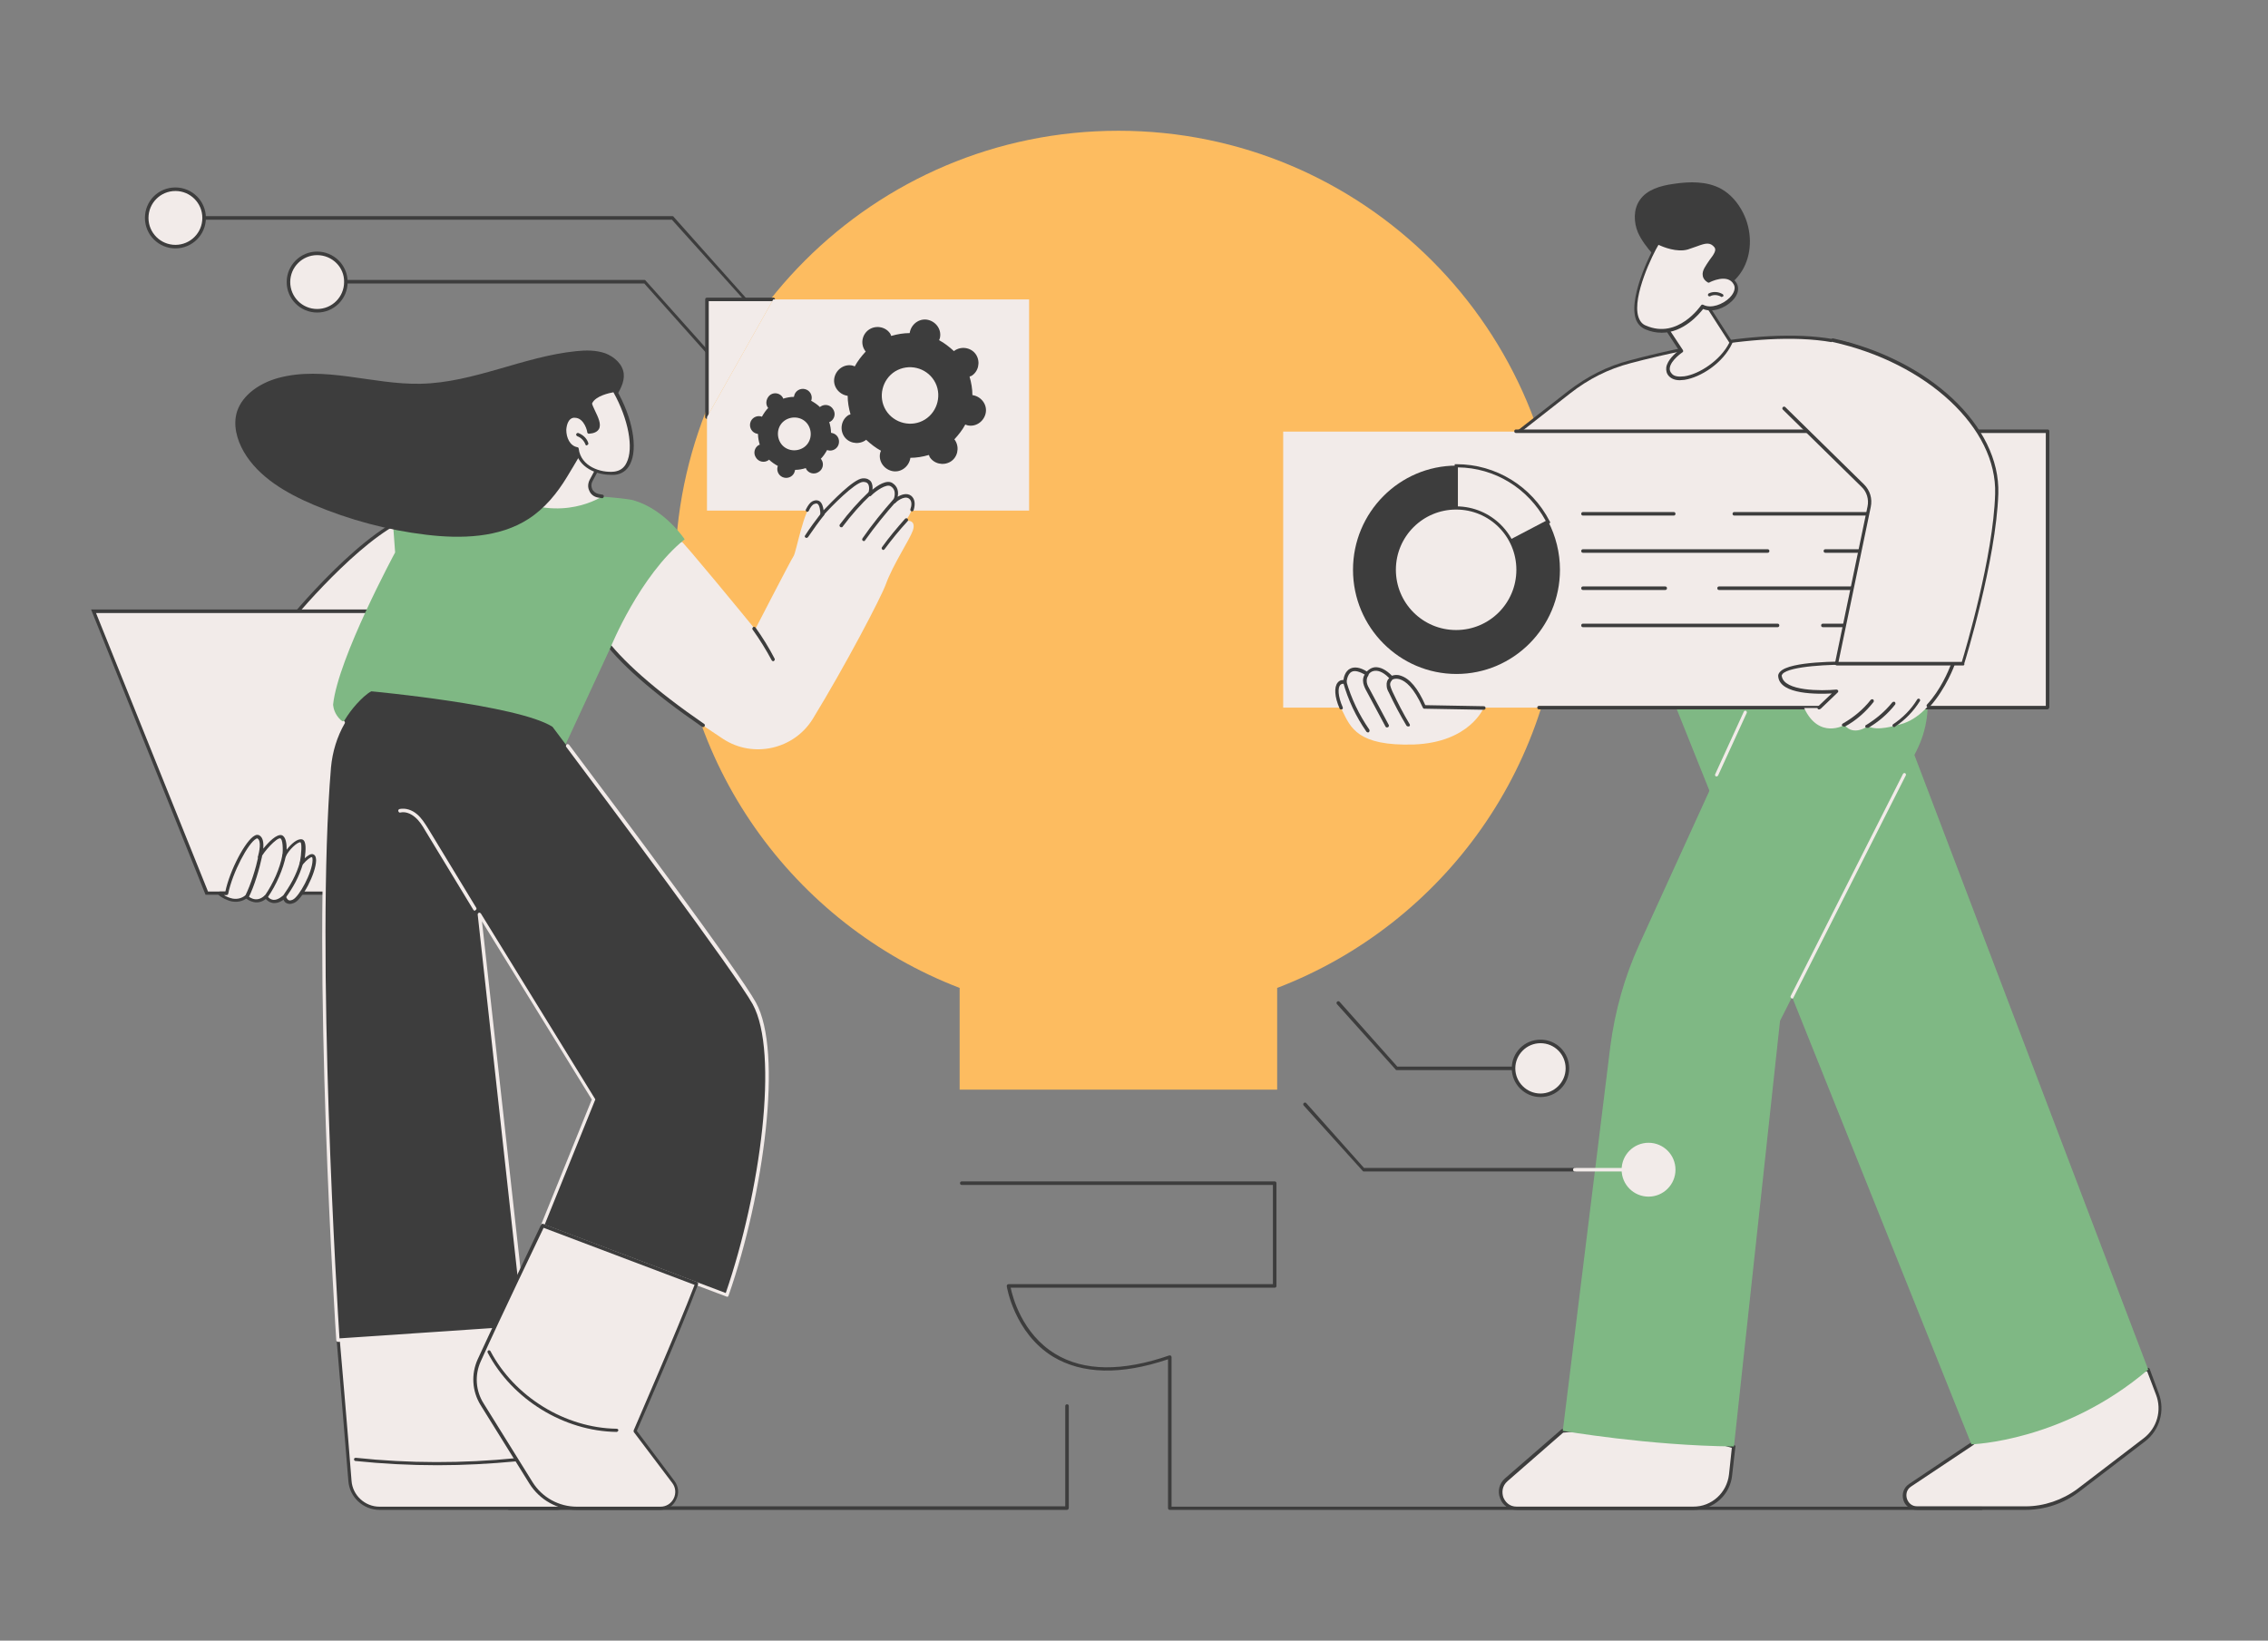 <?xml version="1.0" encoding="utf-8"?>
<!-- Generator: Adobe Illustrator 28.3.0, SVG Export Plug-In . SVG Version: 6.00 Build 0)  -->
<svg version="1.1" id="Layer_1" xmlns="http://www.w3.org/2000/svg" xmlns:xlink="http://www.w3.org/1999/xlink" x="0px" y="0px"
	 viewBox="0 0 640 463" style="enable-background:new 0 0 640 463;" xml:space="preserve">
<rect x="0" y="0" width="640" height="463" fill="#808080" stroke="none"/>
<style type="text/css">
	.st0{fill:#FDBC60;}
	.st1{fill:#F2EBE9;}
	.st2{fill:#3D3D3D;}
	.st3{fill:#7FB884;}
</style>
<g id="Innovative_solution">
	<g>
		<g>
			<path class="st0" d="M440.7,162c0-69.1-56-125.1-125.1-125.1c-69.1,0-125.1,56-125.1,125.1c0,53.3,33.4,98.8,80.3,116.8v28.7
				h89.6v-28.7C407.4,260.8,440.7,215.3,440.7,162z"/>
		</g>
		<g>
			<path class="st0" d="M315.6,298.5c-0.3,0-0.5-0.2-0.5-0.5V149.1c0-0.3,0.2-0.5,0.5-0.5c0.3,0,0.5,0.2,0.5,0.5V298
				C316.1,298.3,315.9,298.5,315.6,298.5z"/>
			<circle class="st0" cx="315.6" cy="146.6" r="10.9"/>
			<g>
				<path class="st0" d="M301.1,298.5c-0.3,0-0.5-0.2-0.5-0.5v-82.9L278,196.8c-0.2-0.2-0.2-0.5-0.1-0.7c0.2-0.2,0.5-0.2,0.7-0.1
					l22.8,18.5c0.1,0.1,0.2,0.2,0.2,0.4V298C301.6,298.3,301.3,298.5,301.1,298.5z"/>
				<path class="st0" d="M330.1,298.5c-0.3,0-0.5-0.2-0.5-0.5V119.8c0-0.1,0-0.2,0.1-0.3l29.6-30.3c0.2-0.2,0.5-0.2,0.7,0
					c0.2,0.2,0.2,0.5,0,0.7L330.6,120v178C330.6,298.3,330.4,298.5,330.1,298.5z"/>
			</g>
			
				<ellipse transform="matrix(0.924 -0.383 0.383 0.924 -53.983 121.435)" class="st0" cx="278.3" cy="196.4" rx="10.9" ry="10.9"/>
			<circle class="st0" cx="359.7" cy="89.5" r="10.9"/>
		</g>
	</g>
	<g>
		<g>
			<g>
				<g>
					<path class="st1" d="M606.2,386.5c-29.3,3.6-49.9,21.1-49.9,21.1L539,419.2c-2.9,1.9-1.5,6.4,1.9,6.4h30.6
						c5.4,0,10.6-1.8,14.9-5l18.7-14.3c3.9-3,5.4-8.2,3.7-12.9L606.2,386.5z"/>
					<path class="st2" d="M571.5,426.1h-30.6c-1.8,0-3.3-1.1-3.8-2.8c-0.5-1.7,0.1-3.5,1.6-4.5l17.3-11.6
						c0.8-0.7,21.4-17.7,50.1-21.2c0.2,0,0.4,0.1,0.5,0.3l2.6,7c1.8,4.8,0.2,10.3-3.8,13.4L586.7,421
						C582.4,424.3,577,426.1,571.5,426.1z M605.9,387c-28.7,3.6-49,20.8-49.2,20.9c0,0,0,0,0,0l-17.4,11.6c-1.4,0.9-1.5,2.4-1.2,3.4
						c0.3,1,1.2,2.2,2.9,2.2h30.6c5.2,0,10.4-1.8,14.6-4.9l18.7-14.3c3.8-2.9,5.2-7.9,3.5-12.3L605.9,387z M556.3,407.6L556.3,407.6
						L556.3,407.6z"/>
				</g>
				<path class="st3" d="M527.3,179.1l-55.2,18.4l84.2,210.1c0,0,26-0.7,49.9-21.1L527.3,179.1z"/>
			</g>
			<g>
				<g>
					<path class="st1" d="M425,417.6c-3.2,2.8-1.2,8,3,8h49.8c5.4,0,10-4.1,10.6-9.5l0.9-7.9c-23.9-7.3-48.3-4.4-48.3-4.4L425,417.6
						z"/>
					<path class="st2" d="M477.9,426.1H428c-2.2,0-4-1.3-4.7-3.3c-0.8-2-0.2-4.2,1.4-5.6l15.9-13.8c0.1-0.1,0.2-0.1,0.3-0.1
						c0.2,0,24.8-2.8,48.5,4.5c0.2,0.1,0.4,0.3,0.3,0.5l-0.9,7.9C488.3,421.9,483.5,426.1,477.9,426.1z M441.1,404.3L425.4,418
						c-1.6,1.4-1.6,3.2-1.2,4.5c0.5,1.3,1.7,2.7,3.8,2.7h49.8c5.2,0,9.5-3.9,10.1-9.1l0.8-7.5C466.3,401.8,443.2,404.1,441.1,404.3z
						 M425,417.6L425,417.6L425,417.6z"/>
				</g>
				<path class="st3" d="M540.8,211.9c3-5.9,3.9-12.5,2.6-19l-1.9-9.5l-43.4,5.3l-35.5,77.8c-4.2,9.2-6.9,18.9-8.2,28.9L441,403.8
					c0,0,24.3,4.2,48.3,4.4l13-120.1L540.8,211.9z"/>
				<path class="st1" d="M505.7,281.8c-0.1,0-0.1,0-0.2-0.1c-0.2-0.1-0.3-0.4-0.2-0.6l31.7-62.7c0.1-0.2,0.4-0.3,0.6-0.2
					c0.2,0.1,0.3,0.4,0.2,0.6l-31.7,62.7C506.1,281.7,505.9,281.8,505.7,281.8z"/>
				<path class="st1" d="M484.4,219.1c-0.1,0-0.1,0-0.2,0c-0.2-0.1-0.3-0.4-0.2-0.6l8.1-17.7c0.1-0.2,0.4-0.3,0.6-0.2
					c0.2,0.1,0.3,0.4,0.2,0.6l-8.1,17.7C484.7,219,484.6,219.1,484.4,219.1z"/>
			</g>
		</g>
		<g>
			<g>
				<path class="st1" d="M420.1,128.4l22.8-17.8c5.1-4,10.9-6.9,17.1-8.6c16.9-4.5,51.2-11.8,68.4-2.2l6.9,30.1L420.1,128.4z"/>
				<path class="st2" d="M535.3,130.4C535.3,130.4,535.3,130.4,535.3,130.4l-115.3-1.5c-0.2,0-0.4-0.1-0.4-0.3
					c-0.1-0.2,0-0.4,0.2-0.5l22.8-17.8c5.2-4,11-7,17.3-8.6c18.3-4.9,51.7-11.7,68.8-2.2c0.1,0.1,0.2,0.2,0.2,0.3l6.9,30.1
					c0,0.1,0,0.3-0.1,0.4C535.6,130.3,535.5,130.4,535.3,130.4z M421.4,128l113.3,1.5l-6.7-29.3c-16.9-9.2-49.8-2.5-67.9,2.3
					c-6.2,1.6-11.9,4.5-17,8.5L421.4,128z"/>
			</g>
			<g>
				<rect x="362.1" y="121.8" class="st1" width="215.6" height="77.9"/>
				<path class="st2" d="M577.7,200.2H434.3c-0.3,0-0.5-0.2-0.5-0.5c0-0.3,0.2-0.5,0.5-0.5h143v-77H427.8c-0.3,0-0.5-0.2-0.5-0.5
					c0-0.3,0.2-0.5,0.5-0.5h150c0.3,0,0.5,0.2,0.5,0.5v77.9C578.2,200,578,200.2,577.7,200.2z"/>
				<g>
					<path class="st1" d="M410.9,160.8v-29.4c-16.1,0-29.2,13.2-29.2,29.4c0,16.2,13.1,29.4,29.2,29.4c16.1,0,29.2-13.2,29.2-29.4
						c0-4.9-1.2-9.5-3.3-13.6L410.9,160.8z"/>
					<path class="st2" d="M436.9,147.2l-25.9-15.8c-16.1,0-29.2,13.2-29.2,29.4c0,16.2,13.1,29.4,29.2,29.4s29.2-13.2,29.2-29.4
						C440.2,155.9,439,151.3,436.9,147.2z"/>
					<g>
						<path class="st1" d="M436.9,147.2c-4.9-9.4-14.6-15.8-25.9-15.8v29.4L436.9,147.2z"/>
						<path class="st2" d="M410.5,161.6v-30.6h0.5c11.1,0,21.2,6.2,26.3,16.1l0.2,0.4L410.5,161.6z M411.4,131.9V160l24.8-13
							C431.2,137.8,421.8,132,411.4,131.9z"/>
					</g>
					<g>
						<circle class="st1" cx="410.9" cy="160.8" r="17.5"/>
						<path class="st2" d="M410.9,178.7c-9.9,0-17.9-8-17.9-17.9c0-9.9,8-17.9,17.9-17.9c9.9,0,17.9,8,17.9,17.9
							C428.9,170.7,420.8,178.7,410.9,178.7z M410.9,143.8c-9.4,0-17,7.6-17,17c0,9.4,7.6,17,17,17c9.4,0,17-7.6,17-17
							C427.9,151.4,420.3,143.8,410.9,143.8z"/>
					</g>
				</g>
				<g>
					<path class="st2" d="M543.7,145.5h-54.3c-0.3,0-0.5-0.2-0.5-0.5c0-0.3,0.2-0.5,0.5-0.5h54.3c0.3,0,0.5,0.2,0.5,0.5
						C544.2,145.3,543.9,145.5,543.7,145.5z"/>
					<path class="st2" d="M472.3,145.5h-25.6c-0.3,0-0.5-0.2-0.5-0.5c0-0.3,0.2-0.5,0.5-0.5h25.6c0.3,0,0.5,0.2,0.5,0.5
						C472.8,145.3,472.6,145.5,472.3,145.5z"/>
					<path class="st2" d="M543.7,156h-28.6c-0.3,0-0.5-0.2-0.5-0.5c0-0.3,0.2-0.5,0.5-0.5h28.6c0.3,0,0.5,0.2,0.5,0.5
						C544.2,155.8,543.9,156,543.7,156z"/>
					<path class="st2" d="M498.8,156h-52.1c-0.3,0-0.5-0.2-0.5-0.5c0-0.3,0.2-0.5,0.5-0.5h52.1c0.3,0,0.5,0.2,0.5,0.5
						C499.3,155.8,499.1,156,498.8,156z"/>
					<path class="st2" d="M543.7,166.5h-58.6c-0.3,0-0.5-0.2-0.5-0.5c0-0.3,0.2-0.5,0.5-0.5h58.6c0.3,0,0.5,0.2,0.5,0.5
						C544.2,166.3,543.9,166.5,543.7,166.5z"/>
					<path class="st2" d="M469.9,166.5h-23.2c-0.3,0-0.5-0.2-0.5-0.5c0-0.3,0.2-0.5,0.5-0.5h23.2c0.3,0,0.5,0.2,0.5,0.5
						C470.4,166.3,470.2,166.5,469.9,166.5z"/>
					<path class="st2" d="M543.7,177h-29.3c-0.3,0-0.5-0.2-0.5-0.5c0-0.3,0.2-0.5,0.5-0.5h29.3c0.3,0,0.5,0.2,0.5,0.5
						C544.2,176.8,543.9,177,543.7,177z"/>
					<path class="st2" d="M501.6,177h-54.9c-0.3,0-0.5-0.2-0.5-0.5c0-0.3,0.2-0.5,0.5-0.5h54.9c0.3,0,0.5,0.2,0.5,0.5
						C502.1,176.8,501.9,177,501.6,177z"/>
				</g>
			</g>
			<g>
				<path class="st1" d="M418.7,199.7c0,0-3.9,9.8-19.7,10.4c-15.9,0.5-17.9-4.8-20.2-9.5s-2-8.7,0.7-8.1c0,0,0.2-6.2,6.3-2.3
					c0,0,2.3-3.8,6.9,1.1c0,0,4.4-2.7,9.3,8.2L418.7,199.7z"/>
				<path class="st2" d="M378.4,200.2c-0.2,0-0.4-0.1-0.4-0.3c-1.4-3.2-1.6-6-0.5-7.3c0.4-0.5,0.9-0.7,1.6-0.7
					c0.1-0.8,0.5-2.5,1.9-3.2c1.2-0.6,2.8-0.4,4.7,0.8c0.4-0.4,1.2-1.1,2.3-1.2c1.5-0.1,3.1,0.7,4.8,2.4c0.5-0.2,1.4-0.4,2.5,0
					c2.5,0.8,4.8,3.5,6.9,8.3l16.5,0.3c0.3,0,0.5,0.2,0.5,0.5c0,0.3-0.2,0.5-0.5,0.5c0,0,0,0,0,0l-16.8-0.3c-0.2,0-0.3-0.1-0.4-0.3
					c-2.6-5.8-4.9-7.5-6.5-8c-1.3-0.4-2.1,0.1-2.1,0.1c-0.2,0.1-0.4,0.1-0.6-0.1c-1.5-1.7-3-2.5-4.3-2.4c-1.3,0.1-1.9,1.1-1.9,1.2
					c-0.1,0.2-0.4,0.3-0.6,0.1c-1.8-1.1-3.2-1.5-4.1-1c-1.3,0.7-1.4,2.9-1.4,2.9c0,0.1-0.1,0.3-0.2,0.4c-0.1,0.1-0.3,0.1-0.4,0.1
					c-0.5-0.1-0.9,0-1.2,0.3c-0.7,0.8-0.7,3.1,0.7,6.3c0.1,0.2,0,0.5-0.2,0.6C378.5,200.2,378.5,200.2,378.4,200.2z"/>
				<path class="st2" d="M397.3,205c-0.2,0-0.3-0.1-0.4-0.2c-1.8-3-3.5-6.2-5-9.4c-0.3-0.5-0.6-1.2-0.6-1.9
					c-0.1-0.9,0.2-1.7,0.7-2.1c0.2-0.2,0.5-0.2,0.7,0c0.2,0.2,0.2,0.5,0,0.7c-0.3,0.3-0.5,0.8-0.4,1.3c0.1,0.5,0.3,1,0.6,1.7
					c1.5,3.2,3.1,6.3,4.9,9.3c0.1,0.2,0.1,0.5-0.2,0.6C397.5,205,397.4,205,397.3,205z"/>
				<path class="st2" d="M391.4,205.3c-0.2,0-0.3-0.1-0.4-0.2l-5.3-9.9c-0.4-0.7-0.8-1.5-1-2.4c-0.2-1,0-2,0.6-2.7
					c0.2-0.2,0.5-0.2,0.7-0.1c0.2,0.2,0.2,0.5,0.1,0.7c-0.4,0.5-0.5,1.2-0.4,1.9c0.1,0.7,0.5,1.4,0.9,2.1l5.3,9.9
					c0.1,0.2,0,0.5-0.2,0.6C391.5,205.3,391.4,205.3,391.4,205.3z"/>
				<path class="st2" d="M386,206.7c-0.1,0-0.3-0.1-0.4-0.2c-3-4.3-5.2-9-6.6-14c-0.1-0.2,0.1-0.5,0.3-0.6c0.2-0.1,0.5,0.1,0.6,0.3
					c1.4,4.9,3.6,9.5,6.5,13.7c0.1,0.2,0.1,0.5-0.1,0.7C386.2,206.7,386.1,206.7,386,206.7z"/>
			</g>
			<g>
				<path class="st1" d="M551.1,187.3c0,0-5.3,15.4-15.7,17.3c0,0-5.8,1.9-8.3,0.3c0,0-4,3-6.6-0.3c0,0-7.2,4.2-11.4-4.8h4.2
					l4.8-4.6c0,0-15.2,1.5-15.9-4.2c-0.5-4.1,19.4-3.8,19.4-3.8H551.1z"/>
				<path class="st2" d="M513.3,200.2c-0.1,0-0.2,0-0.3-0.1c-0.2-0.2-0.2-0.5,0-0.7l3.9-3.7c-3.8,0.2-14.5,0.4-15.1-4.7
					c-0.1-0.5,0.1-1,0.5-1.4c2.7-3.1,17.7-2.9,19.4-2.9h29.5c0.2,0,0.3,0.1,0.4,0.2c0.1,0.1,0.1,0.3,0.1,0.4
					c-0.1,0.3-2.5,7-7.2,12.2c-0.2,0.2-0.5,0.2-0.7,0c-0.2-0.2-0.2-0.5,0-0.7c3.8-4.1,6-9.4,6.7-11.2h-28.8
					c-4.5-0.1-16.7,0.3-18.7,2.6c-0.2,0.3-0.3,0.5-0.2,0.6c0.6,4.3,11.3,4.2,15.4,3.8c0.2,0,0.4,0.1,0.5,0.3c0.1,0.2,0,0.4-0.1,0.5
					l-4.8,4.6C513.5,200.2,513.4,200.2,513.3,200.2z"/>
				<path class="st2" d="M520.2,205c-0.2,0-0.3-0.1-0.4-0.2c-0.1-0.2,0-0.5,0.2-0.6c3-1.7,5.8-4,7.9-6.7c0.2-0.2,0.5-0.2,0.7-0.1
					c0.2,0.2,0.2,0.5,0.1,0.7c-2.2,2.8-5,5.3-8.2,7C520.3,205,520.2,205,520.2,205z"/>
				<path class="st2" d="M526.8,205.4c-0.2,0-0.3-0.1-0.4-0.2c-0.1-0.2-0.1-0.5,0.2-0.6c2.8-1.7,5.3-3.8,7.4-6.4
					c0.2-0.2,0.5-0.2,0.7-0.1c0.2,0.2,0.2,0.5,0.1,0.7c-2.1,2.7-4.7,4.9-7.6,6.6C527,205.4,526.9,205.4,526.8,205.4z"/>
				<path class="st2" d="M534.5,205.2c-0.2,0-0.3-0.1-0.4-0.2c-0.1-0.2-0.1-0.5,0.1-0.6c2.7-1.8,5.1-4.2,6.8-7
					c0.1-0.2,0.4-0.3,0.6-0.2c0.2,0.1,0.3,0.4,0.2,0.6c-1.8,2.9-4.2,5.4-7.1,7.3C534.7,205.2,534.6,205.2,534.5,205.2z"/>
			</g>
			<path class="st1" d="M518.3,187.3H554c0,0,9-28.9,9.5-47.8c0.6-18.9-19.3-37.5-46.3-43.4l-13.8,19.1l22.2,21.8
				c1.6,1.5,2.3,3.8,1.8,5.9L518.3,187.3z"/>
			<path class="st2" d="M554,187.8h-35.7c-0.1,0-0.3-0.1-0.4-0.2c-0.1-0.1-0.1-0.3-0.1-0.4l9.2-44.3c0.4-2-0.2-4.1-1.7-5.5
				l-22.2-21.8c-0.2-0.2-0.2-0.5,0-0.7c0.2-0.2,0.5-0.2,0.7,0l22.2,21.8c1.7,1.7,2.4,4,1.9,6.4l-9.1,43.7h34.8
				c1-3.3,8.9-29.8,9.4-47.4c0.6-18.6-19.2-37-45.9-42.9c-0.3-0.1-0.4-0.3-0.4-0.6c0.1-0.3,0.3-0.4,0.6-0.4
				c27.2,6,47.2,24.8,46.6,43.8c-0.6,18.8-9.5,47.7-9.6,47.9C554.4,187.6,554.2,187.8,554,187.8z"/>
		</g>
		<g>
			<path class="st2" d="M462.2,65.6c-1.2-2.9-1.3-6.5,0.5-9.1c2-3,5.9-4.1,9.5-4.6c4.6-0.7,9.5-0.8,13.5,1.4c2.7,1.5,4.8,4,6.2,6.8
				c2.4,4.8,2.6,10.7,0.2,15.4s-7.7,8.1-13.1,7.7c-4.1-0.3-8-3-9.8-6.6c-1-2.1-1.1-3.2-2.8-4.9C464.7,69.8,463.2,67.8,462.2,65.6z"
				/>
			<g>
				<path class="st1" d="M468.3,89.6c0.2,0.5,6.1,9.4,6.1,9.4s-5.8,3.8-3.1,6.8c2.7,3,13.5-1.7,17-9.2l-8.7-13.5L468.3,89.6z"/>
				<path class="st2" d="M474,107.3c-1.3,0-2.3-0.4-3-1.1c-0.7-0.7-0.9-1.6-0.8-2.5c0.3-2.1,2.6-4.1,3.6-4.8
					c-1.2-1.9-5.7-8.6-5.9-9.1c-0.1-0.2,0-0.5,0.2-0.6l11.4-6.5c0.2-0.1,0.5-0.1,0.6,0.2l8.7,13.5c0.1,0.1,0.1,0.3,0,0.5
					c-2.6,5.6-8.9,9.6-13.5,10.3C474.9,107.2,474.4,107.3,474,107.3z M469,89.8c0.9,1.4,3.8,5.9,5.9,9c0.1,0.2,0.1,0.5-0.1,0.6
					c0,0-3.3,2.2-3.6,4.4c-0.1,0.6,0.1,1.2,0.6,1.7c0.6,0.7,1.8,0.9,3.5,0.7c4.2-0.6,10.2-4.5,12.7-9.5l-8.3-12.9L469,89.8z
					 M468.3,89.6L468.3,89.6L468.3,89.6z"/>
			</g>
			<g>
				<path class="st1" d="M480.3,86.6c0,0-6.5,10-16,5.9c-7.4-3.2,2.4-22.2,3.6-23.9c0,0,4.8,2.4,8.4,1.5c3.6-0.9,5.9-3,8-0.4
					s-6.4,7.1-2,9.8c0,0,5.4-2.9,7.4,0.7S484.3,88.7,480.3,86.6z"/>
				<path class="st2" d="M468.9,93.9c-1.5,0-3.1-0.3-4.7-1c-1.3-0.6-2.3-1.7-2.7-3.2c-1.9-6.7,5.3-20.3,6.1-21.4
					c0.1-0.2,0.4-0.3,0.6-0.2c0,0,4.7,2.4,8.1,1.5c0.9-0.2,1.7-0.5,2.5-0.8c2.3-0.8,4.2-1.6,5.9,0.6c1.1,1.4-0.2,3.1-1.4,4.8
					c-1,1.3-2,2.6-1.8,3.7c0.1,0.4,0.3,0.8,0.8,1.1c2.1-1,6.1-2,7.8,1c0.8,1.5,0.3,3.3-1.3,4.9c-2.1,2.1-5.6,3.4-8.2,2.3
					C479.5,88.6,475.1,93.9,468.9,93.9z M468,69.1c-1.6,2.6-7.4,14.5-5.7,20.2c0.4,1.3,1.1,2.2,2.2,2.6c9,3.9,15.4-5.6,15.5-5.7
					c0.1-0.2,0.4-0.3,0.6-0.2c2.2,1.2,5.6-0.1,7.5-2c0.6-0.6,2-2.3,1.1-3.8c-1.7-3.1-6.7-0.6-6.8-0.5c-0.1,0.1-0.3,0.1-0.5,0
					c-0.8-0.5-1.3-1.1-1.4-1.9c-0.3-1.4,0.9-2.9,1.9-4.4c1.3-1.7,2-2.8,1.4-3.6c-1.2-1.5-2.5-1.2-4.9-0.3c-0.8,0.3-1.7,0.6-2.6,0.9
					C473.2,71.3,469.3,69.7,468,69.1z"/>
			</g>
			<path class="st2" d="M485.8,83.8c-0.1,0-0.2,0-0.2-0.1c-0.9-0.5-2.1-0.6-3-0.1c-0.2,0.1-0.5,0-0.6-0.2c-0.1-0.2,0-0.5,0.2-0.6
				c1.2-0.6,2.7-0.5,3.9,0.2c0.2,0.1,0.3,0.4,0.2,0.6C486.1,83.7,486,83.8,485.8,83.8z"/>
		</g>
	</g>
	<g>
		<g>
			<path class="st2" d="M210.4,85c-0.1,0-0.3-0.1-0.3-0.2L189.6,62H49.5c-0.3,0-0.5-0.2-0.5-0.5s0.2-0.5,0.5-0.5h140.3
				c0.1,0,0.3,0.1,0.3,0.2l20.5,23c0.2,0.2,0.2,0.5,0,0.7C210.6,84.9,210.5,85,210.4,85z"/>
			<g>
				
					<ellipse transform="matrix(0.707 -0.707 0.707 0.707 -28.991 53.038)" class="st1" cx="49.5" cy="61.5" rx="8.1" ry="8.1"/>
				<path class="st2" d="M49.5,70.1c-4.7,0-8.6-3.8-8.6-8.6s3.8-8.6,8.6-8.6c4.7,0,8.6,3.8,8.6,8.6S54.2,70.1,49.5,70.1z M49.5,53.9
					c-4.2,0-7.6,3.4-7.6,7.6s3.4,7.6,7.6,7.6s7.6-3.4,7.6-7.6S53.7,53.9,49.5,53.9z"/>
			</g>
		</g>
		<g>
			<path class="st2" d="M199.5,99.7c-0.1,0-0.3-0.1-0.3-0.2l-17.4-19.5H89.5c-0.3,0-0.5-0.2-0.5-0.5c0-0.3,0.2-0.5,0.5-0.5h92.4
				c0.1,0,0.3,0.1,0.3,0.2l17.6,19.7c0.2,0.2,0.2,0.5,0,0.7C199.7,99.7,199.6,99.7,199.5,99.7z"/>
			<g>
				
					<ellipse transform="matrix(0.23 -0.973 0.973 0.23 -8.498 148.459)" class="st1" cx="89.5" cy="79.6" rx="8.1" ry="8.1"/>
				<path class="st2" d="M89.5,88.2c-4.7,0-8.6-3.8-8.6-8.6c0-4.7,3.8-8.6,8.6-8.6c4.7,0,8.6,3.8,8.6,8.6
					C98.1,84.3,94.3,88.2,89.5,88.2z M89.5,72c-4.2,0-7.6,3.4-7.6,7.6c0,4.2,3.4,7.6,7.6,7.6c4.2,0,7.6-3.4,7.6-7.6
					C97.2,75.4,93.7,72,89.5,72z"/>
			</g>
		</g>
		<g>
			<g>
				<polygon class="st1" points="199.5,117.7 199.5,84.5 218.2,84.5 				"/>
				<path class="st2" d="M199.5,118.2c-0.3,0-0.5-0.2-0.5-0.5V84.5c0-0.3,0.2-0.5,0.5-0.5h18.7c0.3,0,0.5,0.2,0.5,0.5
					c0,0.3-0.2,0.5-0.5,0.5H200v32.8C200,118,199.8,118.2,199.5,118.2z"/>
			</g>
			<polygon class="st1" points="218.2,84.5 290.4,84.5 290.4,144.1 199.5,144.1 199.5,117.7 			"/>
			<g>
				<path class="st2" d="M244,98.8c0.1,0.2,0.2,0.3,0.3,0.4c-1.2,1.3-2.3,2.7-3.1,4.2c-0.2-0.1-0.3-0.1-0.5-0.2
					c-2.3-0.6-4.6,0.9-5.2,3.2c-0.6,2.3,0.9,4.6,3.2,5.2c0.2,0,0.3,0.1,0.5,0.1c0,1.7,0.3,3.5,0.8,5.2c-0.2,0.1-0.3,0.2-0.5,0.2
					c-2,1.2-2.6,3.9-1.4,5.9c1.2,2,3.9,2.6,5.9,1.4c0.2-0.1,0.3-0.2,0.4-0.3c1.3,1.2,2.7,2.3,4.2,3.1c-0.1,0.2-0.1,0.3-0.2,0.5
					c-0.6,2.3,0.9,4.6,3.2,5.2c2.3,0.6,4.6-0.9,5.2-3.2c0-0.2,0.1-0.3,0.1-0.5c1.7,0,3.5-0.3,5.2-0.8c0.1,0.2,0.2,0.3,0.2,0.5
					c1.2,2,3.9,2.6,5.9,1.4c2-1.2,2.6-3.9,1.4-5.9c-0.1-0.2-0.2-0.3-0.3-0.4c1.2-1.3,2.3-2.7,3.1-4.2c0.2,0.1,0.3,0.1,0.5,0.2
					c2.3,0.6,4.6-0.9,5.2-3.2c0.6-2.3-0.9-4.6-3.2-5.2c-0.2,0-0.3-0.1-0.5-0.1c0-1.7-0.3-3.5-0.8-5.2c0.2-0.1,0.3-0.2,0.5-0.2
					c2-1.2,2.6-3.9,1.4-5.9c-1.2-2-3.9-2.6-5.9-1.4c-0.2,0.1-0.3,0.2-0.4,0.3c-1.3-1.2-2.7-2.3-4.2-3.1c0.1-0.2,0.1-0.3,0.2-0.5
					c0.6-2.3-0.9-4.6-3.2-5.2c-2.3-0.6-4.6,0.9-5.2,3.2c0,0.2-0.1,0.3-0.1,0.5c-1.7,0-3.5,0.3-5.2,0.8c-0.1-0.2-0.2-0.3-0.2-0.5
					c-1.2-2-3.9-2.6-5.9-1.4C243.4,94.1,242.7,96.8,244,98.8z M263.6,107.4c2.3,3.7,1.1,8.7-2.6,11c-3.7,2.3-8.7,1.1-11-2.6
					c-2.3-3.7-1.1-8.7,2.6-11C256.4,102.5,261.3,103.7,263.6,107.4z"/>
				<path class="st2" d="M216.6,114.9c0.1,0.1,0.1,0.2,0.2,0.2c-0.7,0.7-1.3,1.6-1.8,2.5c-0.1,0-0.2-0.1-0.3-0.1
					c-1.3-0.3-2.7,0.5-3,1.9c-0.3,1.3,0.5,2.7,1.9,3c0.1,0,0.2,0,0.3,0.1c0,1,0.2,2,0.5,3c-0.1,0-0.2,0.1-0.3,0.1
					c-1.2,0.7-1.6,2.3-0.8,3.5c0.7,1.2,2.3,1.6,3.5,0.8c0.1-0.1,0.2-0.1,0.2-0.2c0.7,0.7,1.6,1.3,2.5,1.8c0,0.1-0.1,0.2-0.1,0.3
					c-0.3,1.3,0.5,2.7,1.9,3c1.3,0.3,2.7-0.5,3-1.9c0-0.1,0-0.2,0.1-0.3c1,0,2-0.2,3-0.5c0,0.1,0.1,0.2,0.1,0.3
					c0.7,1.2,2.3,1.6,3.5,0.8c1.2-0.7,1.6-2.3,0.8-3.5c-0.1-0.1-0.1-0.2-0.2-0.2c0.7-0.7,1.3-1.6,1.8-2.5c0.1,0,0.2,0.1,0.3,0.1
					c1.3,0.3,2.7-0.5,3-1.9s-0.5-2.7-1.9-3c-0.1,0-0.2,0-0.3-0.1c0-1-0.2-2-0.5-3c0.1,0,0.2-0.1,0.3-0.1c1.2-0.7,1.6-2.3,0.8-3.5
					c-0.7-1.2-2.3-1.6-3.5-0.8c-0.1,0.1-0.2,0.1-0.2,0.2c-0.7-0.7-1.6-1.3-2.5-1.8c0-0.1,0.1-0.2,0.1-0.3c0.3-1.3-0.5-2.7-1.9-3
					c-1.3-0.3-2.7,0.5-3,1.9c0,0.1,0,0.2-0.1,0.3c-1,0-2,0.2-3,0.5c0-0.1-0.1-0.2-0.1-0.3c-0.7-1.2-2.3-1.6-3.5-0.8
					C216.3,112.2,215.9,113.8,216.6,114.9z M228.1,120c1.3,2.2,0.7,5.1-1.5,6.4c-2.2,1.3-5.1,0.7-6.4-1.5c-1.3-2.2-0.7-5.1,1.5-6.4
					S226.8,117.8,228.1,120z"/>
			</g>
		</g>
	</g>
	<g>
		<g>
			<path class="st2" d="M434.7,302h-40.6c-0.1,0-0.3-0.1-0.3-0.2l-16.5-18.4c-0.2-0.2-0.2-0.5,0-0.7c0.2-0.2,0.5-0.2,0.7,0
				l16.3,18.3h40.3c0.3,0,0.5,0.2,0.5,0.5C435.2,301.8,435,302,434.7,302z"/>
			<g>
				<circle class="st1" cx="434.7" cy="301.6" r="7.6"/>
				<path class="st2" d="M434.7,309.6c-4.4,0-8.1-3.6-8.1-8.1s3.6-8.1,8.1-8.1s8.1,3.6,8.1,8.1S439.2,309.6,434.7,309.6z
					 M434.7,294.4c-3.9,0-7.1,3.2-7.1,7.1s3.2,7.1,7.1,7.1s7.1-3.2,7.1-7.1S438.7,294.4,434.7,294.4z"/>
			</g>
		</g>
		<g>
			<path class="st2" d="M444.5,330.6h-59.7c-0.1,0-0.3-0.1-0.3-0.2L367.9,312c-0.2-0.2-0.2-0.5,0-0.7c0.2-0.2,0.5-0.2,0.7,0
				l16.3,18.3h59.5c0.3,0,0.5,0.2,0.5,0.5C444.9,330.4,444.7,330.6,444.5,330.6z"/>
			<path class="st1" d="M465.2,330.6h-20.8c-0.3,0-0.5-0.2-0.5-0.5c0-0.3,0.2-0.5,0.5-0.5h20.8c0.3,0,0.5,0.2,0.5,0.5
				C465.7,330.4,465.5,330.6,465.2,330.6z"/>
			<circle class="st1" cx="465.2" cy="330.1" r="7.6"/>
		</g>
	</g>
	<path class="st2" d="M559.2,426.1H330.1c-0.3,0-0.5-0.2-0.5-0.5v-42c-13.3,4.5-24.2,4.2-32.4-0.7c-11-6.7-13.1-19.8-13.1-19.9
		c0-0.1,0-0.3,0.1-0.4c0.1-0.1,0.2-0.2,0.4-0.2h74.6v-28h-87.8c-0.3,0-0.5-0.2-0.5-0.5c0-0.3,0.2-0.5,0.5-0.5h88.3
		c0.3,0,0.5,0.2,0.5,0.5v29c0,0.3-0.2,0.5-0.5,0.5h-74.5c0.5,2.5,3.2,13,12.6,18.7c8.1,4.9,18.9,5,32.2,0.4c0.1,0,0.3,0,0.4,0.1
		c0.1,0.1,0.2,0.2,0.2,0.4v42.2h228.6c0.3,0,0.5,0.2,0.5,0.5C559.6,425.9,559.4,426.1,559.2,426.1z"/>
	<path class="st2" d="M301.1,426.1H143.6c-0.3,0-0.5-0.2-0.5-0.5c0-0.3,0.2-0.5,0.5-0.5h157v-28.3c0-0.3,0.2-0.5,0.5-0.5
		c0.3,0,0.5,0.2,0.5,0.5v28.7C301.6,425.9,301.3,426.1,301.1,426.1z"/>
	<g>
		<g>
			<g>
				<path class="st1" d="M109.5,176.4H80.7c0,0,22.9-28.4,37.1-31.3L109.5,176.4z"/>
				<path class="st2" d="M109.5,176.9H80.7c-0.2,0-0.3-0.1-0.4-0.3c-0.1-0.2-0.1-0.4,0.1-0.5c0.9-1.2,23.2-28.5,37.4-31.4
					c0.2,0,0.3,0,0.4,0.1c0.1,0.1,0.2,0.3,0.1,0.4l-8.4,31.3C109.9,176.8,109.7,176.9,109.5,176.9z M81.7,176h27.4l8.1-30.2
					C104.6,149.1,85.4,171.5,81.7,176z"/>
			</g>
			<g>
				<polygon class="st1" points="139.8,252.1 58.3,252.1 26.4,172.5 139.8,172.5 				"/>
				<path class="st2" d="M140.3,252.5H58l-32.3-80.5h114.6V252.5z M58.7,251.6h80.7V173H27.1L58.7,251.6z"/>
			</g>
			<g>
				<g>
					<path class="st1" d="M62,252.1c0.1,0.4,4.3,3.5,7.6,0.9c0,0,2.7,2.8,5.5,0.1c0,0,1.6,3,5.1,0.1c0,0,0.5,2.1,2.5,1.3
						c2.1-0.9,5.8-8,5.9-11.5c0.1-3.5-3.5,0.8-3.5,0.8s1.1-5.9-0.1-6.3c-1.2-0.4-4.1,2.5-4.8,4.3c0,0,0.6-5-1-5.5
						c-1.5-0.5-5.5,4.3-6,5.6c0,0,1.5-4.8-0.4-5.7c-1.9-0.9-7.6,9-8.9,15.9H62z"/>
					<path class="st2" d="M81.8,255.1c-0.3,0-0.6-0.1-0.9-0.2c-0.5-0.2-0.7-0.6-0.9-1c-1.1,0.8-2.2,1.1-3.2,0.9
						c-0.9-0.2-1.4-0.7-1.8-1.1c-2.4,1.9-4.7,0.5-5.5-0.1c-1.8,1.2-3.8,1-5.1,0.5c-1.4-0.5-2.8-1.4-2.9-1.9c0-0.1,0-0.3,0.1-0.4
						c0.1-0.1,0.2-0.2,0.4-0.2h1.6c1.2-5.9,5.7-14.5,8.3-15.8c0.5-0.3,0.9-0.2,1.2-0.1c1.2,0.6,1.3,2.3,1.2,3.8
						c1.5-1.9,3.8-4.2,5.2-3.8c1.2,0.4,1.4,2.5,1.4,4.1c1.2-1.6,3.1-3.3,4.4-2.9c1.2,0.4,1,3,0.7,5.3c0.8-0.7,1.7-1.4,2.4-1.1
						c0.8,0.3,0.8,1.4,0.8,1.8c-0.1,3.6-3.9,11-6.2,11.9C82.5,255,82.1,255.1,81.8,255.1z M80.2,252.7c0.1,0,0.1,0,0.2,0
						c0.2,0.1,0.3,0.2,0.3,0.3c0,0,0.2,0.7,0.7,1c0.3,0.2,0.7,0.1,1.2-0.1c1.8-0.8,5.5-7.6,5.6-11.1c0-0.7-0.1-0.9-0.2-0.9
						c-0.3-0.1-1.5,0.8-2.5,2c-0.1,0.2-0.4,0.2-0.6,0.1c-0.2-0.1-0.3-0.3-0.3-0.5c0.5-2.7,0.6-5.5,0.2-5.8c-0.8-0.2-3.4,2.2-4.2,4.1
						c-0.1,0.2-0.3,0.3-0.5,0.3c-0.2-0.1-0.4-0.3-0.4-0.5c0.2-1.9,0.1-4.8-0.6-5c-1-0.3-4.8,3.9-5.4,5.4c-0.1,0.2-0.3,0.4-0.6,0.3
						c-0.2-0.1-0.4-0.3-0.3-0.6c0.3-1.1,1.1-4.5-0.2-5.1c-0.1,0-0.2,0-0.3,0.1c-2.2,1.1-6.7,9.5-7.9,15.5c0,0.2-0.2,0.4-0.5,0.4
						h-0.7c0.6,0.4,1.5,0.8,2.5,1c1.3,0.2,2.5-0.1,3.5-0.9c0.2-0.1,0.5-0.1,0.6,0c0.1,0.1,2.4,2.4,4.9,0c0.1-0.1,0.3-0.1,0.4-0.1
						c0.1,0,0.3,0.1,0.3,0.2c0,0,0.5,0.9,1.5,1.1c0.8,0.2,1.8-0.2,2.9-1.1C80,252.8,80.1,252.7,80.2,252.7z"/>
				</g>
				<path class="st2" d="M69.6,253.5c-0.1,0-0.1,0-0.2-0.1c-0.2-0.1-0.3-0.4-0.2-0.6c1.6-3.2,3-7.8,3.7-11.1
					c0.1-0.3,0.3-0.4,0.6-0.4c0.3,0.1,0.4,0.3,0.4,0.6c-0.7,3.3-2.1,8.1-3.7,11.3C69.9,253.4,69.8,253.5,69.6,253.5z"/>
				<path class="st2" d="M75.1,253.6c-0.1,0-0.2,0-0.3-0.1c-0.2-0.1-0.3-0.4-0.1-0.7c2.4-3.5,4.3-7.7,5-11.6
					c0.1-0.3,0.3-0.4,0.6-0.4c0.3,0.1,0.4,0.3,0.4,0.6c-0.8,3.9-2.7,8.3-5.2,11.9C75.4,253.5,75.3,253.6,75.1,253.6z"/>
				<path class="st2" d="M80.2,253.7c-0.1,0-0.2,0-0.3-0.1c-0.2-0.1-0.3-0.4-0.1-0.7c2-2.9,3.8-5.8,4.9-9.8c0.1-0.2,0.3-0.4,0.6-0.3
					c0.2,0.1,0.4,0.3,0.3,0.6c-1.2,4.2-3,7.2-5.1,10.1C80.5,253.6,80.4,253.7,80.2,253.7z"/>
			</g>
			<g>
				<path class="st1" d="M192.1,152.6c0.5,0,18.5,21.9,21,25c0,0,10.1-19.6,10.8-20.6c0.8-1,2.9-13.6,5.6-15.1
					c2.7-1.4,2.5,3.2,2.5,3.2s8.5-9.4,11.5-9.7c3-0.3,2.3,3.1,2,4c0,0,4.1-4,6.1-2.8c2.5,1.5,0.8,4.7,0.8,4.7s2.7-2.5,4.4-1.2
					c2,1.5-0.1,5.7-1.4,6.9c0,0,3.3-0.7,2.2,2.7c-0.9,2.6-5.6,9.6-7.6,15.1c-1.3,3.7-11.6,23.3-20.6,38c-5.3,8.7-16.9,11.3-25.4,5.7
					c-11.8-7.7-27.3-19.1-34.2-28.9C169.9,179.6,168.6,154.9,192.1,152.6z"/>
				<path class="st2" d="M232,145.6c-0.1,0-0.1,0-0.2,0c-0.2-0.1-0.3-0.3-0.3-0.5c0-0.9-0.2-2.5-0.8-2.9c-0.1-0.1-0.4-0.2-1.1,0.1
					c-0.3,0.2-0.8,0.6-1.4,1.9c-0.1,0.2-0.4,0.3-0.6,0.2c-0.2-0.1-0.3-0.4-0.2-0.6c0.6-1.2,1.2-2,1.8-2.3c1-0.5,1.6-0.3,2-0.1
					c0.8,0.5,1.1,1.7,1.2,2.6c2.3-2.4,8.4-8.8,11-9c1.3-0.1,1.9,0.4,2.3,0.8c0.5,0.7,0.6,1.6,0.5,2.4c1.4-1.2,4-2.9,5.6-1.9
					c1.6,1,1.8,2.6,1.5,3.9c1-0.6,2.6-1.2,3.8-0.3c1,0.8,1.3,2.2,0.7,4.1c-0.1,0.2-0.3,0.4-0.6,0.3c-0.2-0.1-0.4-0.3-0.3-0.6
					c0.3-0.8,0.6-2.3-0.4-3c-1.4-1-3.8,1.1-3.8,1.2c-0.2,0.2-0.4,0.2-0.6,0c-0.2-0.1-0.2-0.4-0.1-0.6c0.1-0.1,1.4-2.9-0.7-4.1
					c-1.2-0.7-4.1,1.3-5.5,2.7c-0.2,0.2-0.4,0.2-0.6,0.1c-0.2-0.1-0.3-0.3-0.2-0.6c0.2-0.6,0.5-2.1-0.1-2.9
					c-0.3-0.4-0.8-0.5-1.4-0.5c-2.3,0.2-8.9,6.9-11.2,9.5C232.2,145.6,232.1,145.6,232,145.6z"/>
				<path class="st2" d="M198.4,205.2c-0.1,0-0.2,0-0.3-0.1c-14.1-9.7-23.7-18.2-28.6-25.2c0-0.1-0.1-0.2-0.1-0.2
					c0-0.3-0.3-6.4,2.3-12.9c2.4-6,7.9-13.5,20.3-14.7c0.3,0,0.5,0.2,0.5,0.4c0,0.3-0.2,0.5-0.4,0.5c-9.6,0.9-16.1,5.7-19.5,14.1
					c-2.3,5.8-2.3,11.4-2.2,12.3c4.8,6.8,14.5,15.4,28.3,24.9c0.2,0.1,0.3,0.4,0.1,0.7C198.7,205.1,198.5,205.2,198.4,205.2z"/>
				<path class="st2" d="M237.4,148.8c-0.1,0-0.2,0-0.3-0.1c-0.2-0.2-0.3-0.4-0.1-0.7c2.5-3.3,5.2-6.4,8.2-9.2
					c0.2-0.2,0.5-0.2,0.7,0c0.2,0.2,0.2,0.5,0,0.7c-3,2.8-5.7,5.9-8.1,9.1C237.7,148.8,237.6,148.8,237.4,148.8z"/>
				<path class="st2" d="M243.8,152.7c-0.1,0-0.2,0-0.3-0.1c-0.2-0.1-0.3-0.4-0.1-0.7c2.7-3.9,5.7-7.6,8.8-11.1
					c0.2-0.2,0.5-0.2,0.7,0c0.2,0.2,0.2,0.5,0,0.7c-3.1,3.5-6.1,7.2-8.8,11C244.1,152.6,243.9,152.7,243.8,152.7z"/>
				<path class="st2" d="M249.3,155.2c-0.1,0-0.2,0-0.3-0.1c-0.2-0.2-0.3-0.4-0.1-0.7c2-2.8,4.2-5.4,6.5-8c0.2-0.2,0.5-0.2,0.7,0
					c0.2,0.2,0.2,0.5,0,0.7c-2.3,2.5-4.5,5.2-6.5,7.9C249.5,155.1,249.4,155.2,249.3,155.2z"/>
				<path class="st2" d="M227.6,151.8c-0.1,0-0.2,0-0.3-0.1c-0.2-0.1-0.3-0.4-0.1-0.6c1.4-2.2,3-4.3,4.6-6.4
					c0.2-0.2,0.5-0.2,0.7-0.1c0.2,0.2,0.2,0.5,0.1,0.7c-1.6,2-3.1,4.1-4.6,6.3C227.9,151.7,227.7,151.8,227.6,151.8z"/>
				<path class="st2" d="M218.2,186.6c-0.2,0-0.3-0.1-0.4-0.2c-1.6-3-3.4-5.9-5.4-8.7c-0.2-0.2-0.1-0.5,0.1-0.7
					c0.2-0.2,0.5-0.1,0.7,0.1c2,2.8,3.8,5.7,5.4,8.8c0.1,0.2,0,0.5-0.2,0.6C218.4,186.6,218.3,186.6,218.2,186.6z"/>
			</g>
			<path class="st3" d="M158.9,211.6l13.4-28.9c0,0,8.2-20.3,20.9-30.5c0,0-5.5-8.4-14.4-11c-4.7-1.4-48-3.6-60.2,0l-7.9,3.8
				l0.8,10.9c0,0-16.1,29.8-17.5,42.9c0,0,0,6.1,8.7,6.9C111.1,206.6,158.9,211.6,158.9,211.6z"/>
		</g>
		<g>
			<g>
				<g>
					<path class="st1" d="M105.7,367.2c-0.3,0.2-10.3,11-10.3,11s2.2,24.4,3.3,39.7c0.3,4.4,4,7.7,8.4,7.7h50.2c2.6,0,4-3.1,2.3-5
						l-7.4-8.6l-8.5-39.7L105.7,367.2z"/>
					<path class="st2" d="M157.3,426.1h-50.2c-4.6,0-8.5-3.6-8.8-8.2c-1.2-15.1-3.3-39.5-3.3-39.7c0-0.1,0-0.3,0.1-0.4
						c4.6-5,10.1-10.9,10.3-11.1c0.1-0.1,0.2-0.1,0.3-0.1l38,5.1c0.2,0,0.4,0.2,0.4,0.4l8.5,39.6l7.4,8.5c0.9,1.1,1.1,2.5,0.5,3.8
						C159.9,425.3,158.7,426.1,157.3,426.1z M95.9,378.4c0.2,2.4,2.2,25.1,3.3,39.5c0.3,4.1,3.8,7.3,7.9,7.3h50.2
						c1,0,1.9-0.6,2.3-1.5c0.4-0.9,0.3-2-0.4-2.7l-7.4-8.6c-0.1-0.1-0.1-0.1-0.1-0.2l-8.5-39.4l-37.4-5
						C104.9,368.7,99.6,374.4,95.9,378.4z"/>
				</g>
				<path class="st2" d="M123.5,413.5c-7.8,0-15.5-0.4-23.2-1.2c-0.3,0-0.4-0.3-0.4-0.5c0-0.3,0.3-0.4,0.5-0.4
					c15,1.6,30.2,1.6,45.2,0.1c0.3,0,0.5,0.2,0.5,0.4c0,0.3-0.2,0.5-0.4,0.5C138.3,413.1,130.9,413.5,123.5,413.5z"/>
			</g>
			<g>
				<path class="st2" d="M104.8,195.1c0,0,41.3,3.8,51.1,10c0,0,51,67.6,56.9,78.2c7.4,13.3,2.7,52.3-7.7,82.3l-52-19.6l14.4-35.6
					L135.3,258l12.9,116.6l-52.8,3.6c0,0-7-106.6-2.4-161.7c0.6-7.6,4-14.7,9.7-19.9C103.5,195.9,104.3,195.3,104.8,195.1z"/>
				<path class="st1" d="M95.4,378.7c-0.1,0-0.2,0-0.3-0.1c-0.1-0.1-0.2-0.2-0.2-0.3c-0.1-1.1-7-107.2-2.4-161.7
					c0.4-4.5,1.8-9,4-12.9c0.1-0.2,0.4-0.3,0.6-0.2c0.2,0.1,0.3,0.4,0.2,0.6c-2.2,3.8-3.5,8.1-3.9,12.5
					c-4.4,52.6,1.9,153.4,2.4,161.1l51.8-3.5l-12.8-116.1c0-0.2,0.1-0.4,0.3-0.5c0.2-0.1,0.4,0,0.6,0.2l32.2,52.3
					c0.1,0.1,0.1,0.3,0,0.4l-14.2,35.1l51.1,19.3c9.8-28.5,15.1-67.8,7.6-81.5c-4.9-8.8-41.5-57.8-52.6-72.6
					c-0.2-0.2-0.1-0.5,0.1-0.7c0.2-0.2,0.5-0.1,0.7,0.1c14.3,19,47.9,64,52.7,72.7c7.7,13.9,2.3,54-7.7,82.7c0,0.1-0.1,0.2-0.2,0.3
					c-0.1,0.1-0.2,0.1-0.4,0l-52-19.6c-0.1,0-0.2-0.1-0.3-0.3c-0.1-0.1-0.1-0.2,0-0.4l14.3-35.3l-31-50.3l12.7,114.5
					c0,0.1,0,0.3-0.1,0.4c-0.1,0.1-0.2,0.2-0.3,0.2L95.4,378.7C95.4,378.7,95.4,378.7,95.4,378.7z"/>
				<path class="st1" d="M134,257c-0.2,0-0.3-0.1-0.4-0.2L120,234.4c-0.8-1.4-1.7-2.8-2.9-3.8c-1.3-1.1-2.8-1.6-4.1-1.3
					c-0.3,0.1-0.5-0.1-0.6-0.4c-0.1-0.3,0.1-0.5,0.4-0.6c1.6-0.3,3.4,0.2,4.9,1.5c1.3,1.1,2.2,2.6,3.1,4l13.6,22.4
					c0.1,0.2,0.1,0.5-0.2,0.6C134.1,257,134.1,257,134,257z"/>
			</g>
			<g>
				<g>
					<path class="st1" d="M153.2,345.9c0,0-11.5,24-17.9,38c-1.8,4-1.5,8.7,0.8,12.4l13.8,22.2c2.8,4.5,7.7,7.2,12.9,7.2h23.6
						c3.8,0,6-4.4,3.7-7.4l-10.8-14.3c0,0,12.7-29,17.4-41.6L153.2,345.9z"/>
					<path class="st2" d="M186.3,426.1h-23.6c-5.4,0-10.4-2.8-13.3-7.4l-13.8-22.2c-2.4-3.9-2.7-8.7-0.8-12.9
						c6.3-13.8,17.8-37.7,17.9-38c0.1-0.2,0.4-0.3,0.6-0.2l43.4,16.4c0.2,0.1,0.4,0.4,0.3,0.6c-4.4,11.8-16,38.5-17.3,41.4
						l10.6,14.1c1.2,1.6,1.4,3.6,0.5,5.3C190,425,188.3,426.1,186.3,426.1z M153.4,346.5c-1.5,3.2-11.9,24.7-17.7,37.6
						c-1.8,3.9-1.5,8.4,0.8,12l13.8,22.2c2.7,4.3,7.4,6.9,12.5,6.9h23.6c1.6,0,3-0.9,3.7-2.3c0.7-1.4,0.6-3.1-0.4-4.4l-10.8-14.3
						c-0.1-0.1-0.1-0.3-0.1-0.5c0.1-0.3,12.4-28.5,17.2-41.1L153.4,346.5z"/>
				</g>
				<path class="st2" d="M174,404.1C173.9,404.1,173.9,404.1,174,404.1c-14.9-0.2-29.5-9.2-36.4-22.4c-0.1-0.2,0-0.5,0.2-0.6
					c0.2-0.1,0.5,0,0.6,0.2c6.8,12.9,21.1,21.7,35.6,21.9c0.3,0,0.5,0.2,0.5,0.5C174.4,403.9,174.2,404.1,174,404.1z"/>
			</g>
		</g>
		<g>
			<path class="st1" d="M169.9,129.8l-3.1,5.8c-0.9,1.7,0.1,3.9,2,4.3l1.1,0.2c0,0-11.3,7.6-26.2,0l9.9-3.5c0,0,6.7-15.4,7-15.3
				C161,121.6,169.9,129.8,169.9,129.8z"/>
			<path class="st2" d="M169.9,140.6C169.9,140.6,169.8,140.6,169.9,140.6l-1.2-0.2c-1.1-0.2-2-0.9-2.4-1.9c-0.5-1-0.4-2.1,0.1-3.1
				l3.1-5.8c0.1-0.2,0.4-0.3,0.6-0.2c0.2,0.1,0.3,0.4,0.2,0.6l-3.1,5.8c-0.4,0.7-0.4,1.5-0.1,2.2c0.3,0.7,1,1.2,1.8,1.4l1.1,0.2
				c0.3,0,0.4,0.3,0.4,0.5C170.3,140.5,170.1,140.6,169.9,140.6z"/>
			<path class="st2" d="M173.6,112.3c1.3-2.1,2.7-4.5,2.4-6.9c-0.3-2.6-2.6-4.7-5.2-5.7c-2.6-0.9-5.4-0.9-8.2-0.6
				c-14.9,1.5-28.9,8.9-43.9,9.2c-13.5,0.3-27.3-5.2-40.3-1.6c-5,1.4-9.9,4.6-11.5,9.4c-1.2,3.8-0.1,7.9,1.9,11.4
				c4.2,7.2,12,11.7,19.8,15c10,4.2,20.7,7.1,31.6,8.4c9.9,1.2,20.7,0.9,29-4.5c4.6-3,8-7.2,10.8-11.8c2.7-4.4,5.2-8.9,7.9-13.2
				C169.8,118.4,171.7,115.3,173.6,112.3z"/>
			<g>
				<g>
					<path class="st1" d="M162.9,126.6c0.6,5.5,6.7,7.3,10.6,6.9c6.9-0.8,6.1-12.8,0-23.4c0,0-5.4,0.8-6.7,3.4
						c-0.7,1.4,5.5,8-0.5,8.3c0,0-1-4.8-4.5-4.4C158.3,117.9,158.6,125.9,162.9,126.6z"/>
					<path class="st2" d="M172.3,134c-3.9,0-9.1-2-9.9-7c-2.5-0.6-3.5-3.4-3.5-5.7c0-2.4,1.1-4.1,2.8-4.3c2.8-0.4,4.4,2.5,4.9,4.3
						c0.9-0.1,1.4-0.4,1.7-0.8c0.6-1-0.4-2.8-1.1-4.3c-0.7-1.3-1.1-2.3-0.8-2.9c1.4-2.8,6.8-3.6,7-3.6c0.2,0,0.4,0.1,0.5,0.2
						c4.6,7.9,6.2,16.6,3.9,21.1c-0.9,1.8-2.4,2.8-4.3,3C173.1,134,172.7,134,172.3,134z M162.2,117.9c-0.1,0-0.2,0-0.4,0
						c-1.3,0.2-1.9,1.8-2,3.4c0,2.2,1,4.5,3.1,4.9c0.2,0,0.4,0.2,0.4,0.4c0.6,5.1,6.3,6.9,10,6.5c1.6-0.2,2.8-1,3.5-2.5
						c2.1-4.1,0.5-12.4-3.7-19.9c-1.1,0.2-5,1-6,3.1c-0.1,0.3,0.5,1.4,0.8,2.1c0.8,1.7,1.9,3.8,1.1,5.2c-0.5,0.8-1.4,1.2-2.8,1.3
						c-0.2,0-0.4-0.1-0.5-0.4C165.8,121.9,164.9,117.9,162.2,117.9z"/>
				</g>
				<path class="st2" d="M165.6,125.7c-0.2,0-0.4-0.1-0.4-0.3c-0.4-1-1.2-1.9-2.3-2.3c-0.2-0.1-0.4-0.4-0.3-0.6
					c0.1-0.2,0.4-0.4,0.6-0.3c1.3,0.5,2.4,1.5,2.8,2.8c0.1,0.2,0,0.5-0.3,0.6C165.7,125.7,165.6,125.7,165.6,125.7z"/>
			</g>
		</g>
	</g>
</g>
</svg>
